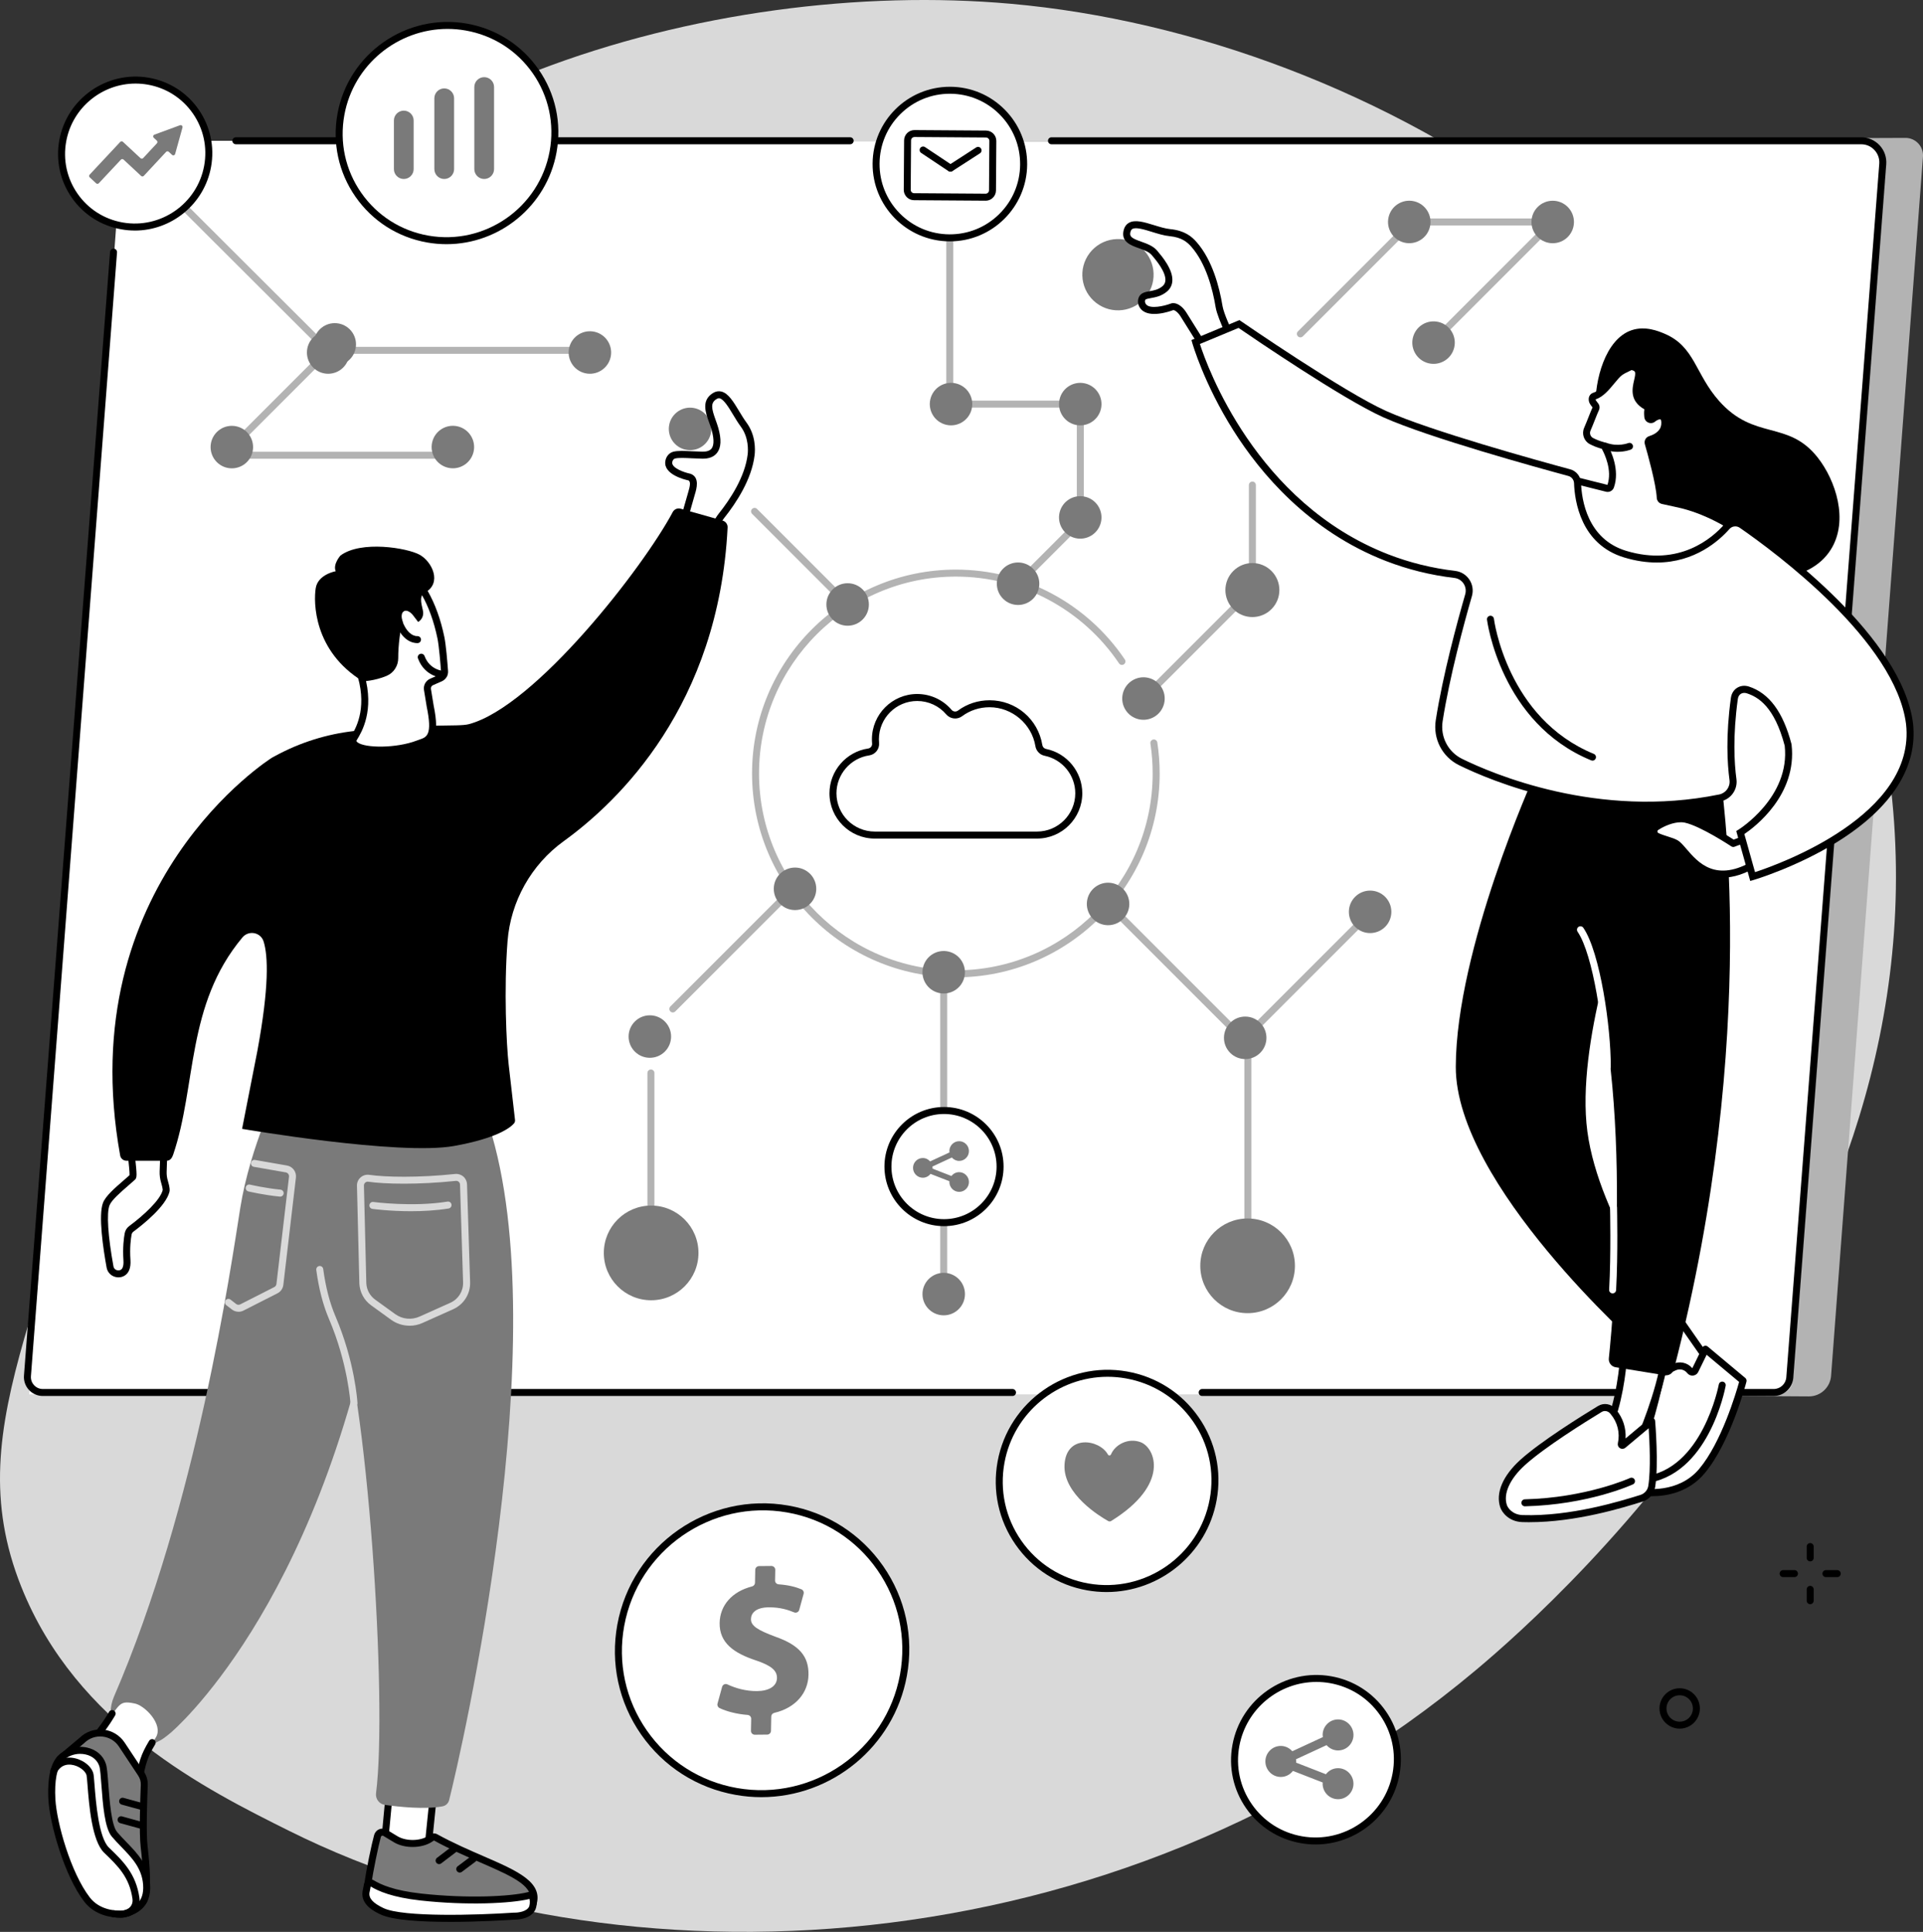 <?xml version="1.0" encoding="UTF-8"?> <svg xmlns="http://www.w3.org/2000/svg" id="Illustration" viewBox="0 0 825.73 829.31"><rect x="0" y="0" width="825.73" height="829.31" fill="#333333" stroke="none"/><defs><style> .cls-1 { fill: #b3b3b3; } .cls-2 { fill: #ffffff; } .cls-3 { fill: #d9d9d9; } .cls-4 { fill: #7a7a7a; } </style></defs><g id="Big_data_architecture"><path class="cls-3" d="M9.16,681.22c23.65,59.23,79.45,87.03,115.12,104.79,140.59,70.02,354.74,60.66,509.51-69.12,36.22-30.37,214.77-189.42,174.44-403.38C772.57,124.37,589.06,15.46,434.14,1.63,305.78-9.82,137.85,38.8,78.01,154.6c-37.63,72.82,7.04,95.66-24.25,260.38-27.08,142.57-73.53,193.8-44.6,266.25Z"></path><g><g><g><path class="cls-1" d="M776.68,599.45l-736.34-4.51L83.19,60.81l285.72.16,449.3-1.77c4.37,0,7.83,3.71,7.5,8.07l-39.45,523.35c-.38,5-4.56,8.86-9.58,8.83Z"></path><path class="cls-2" d="M763.25,598.58H12.55L52.62,60.41l748.13.83c5.27,0,9.42,4.48,9.02,9.74l-39.96,521.53c-.26,3.43-3.12,6.07-6.56,6.07Z"></path></g><g><path d="M434.77,599.27H18.38c-2.25,0-4.42-.95-5.95-2.6-1.53-1.65-2.31-3.89-2.14-6.13L47.26,108.12c.06-.83.79-1.44,1.61-1.38.83.06,1.44.78,1.38,1.61L13.28,590.76c-.11,1.44.37,2.81,1.35,3.87.98,1.06,2.31,1.64,3.75,1.64h416.39c.83,0,1.5.67,1.5,1.5s-.67,1.5-1.5,1.5Z"></path><path d="M761.64,599.27h-245.43c-.83,0-1.5-.67-1.5-1.5s.67-1.5,1.5-1.5h245.43c2.81,0,5.17-2.19,5.39-4.99l39.92-520.97c.17-2.18-.56-4.27-2.05-5.88-1.49-1.61-3.51-2.49-5.7-2.49h-347.7c-.83,0-1.5-.67-1.5-1.5s.67-1.5,1.5-1.5h347.7c2.99,0,5.87,1.26,7.91,3.45s3.07,5.16,2.84,8.15l-39.92,520.97c-.33,4.35-4.01,7.76-8.38,7.76Z"></path><path d="M365.05,61.93H101.27c-.83,0-1.5-.67-1.5-1.5s.67-1.5,1.5-1.5h263.78c.83,0,1.5.67,1.5,1.5s-.67,1.5-1.5,1.5Z"></path></g></g><g><g><path class="cls-1" d="M410.44,419.54c-48.25,0-87.51-39.26-87.51-87.51s39.26-87.51,87.51-87.51c29.12,0,56.24,14.42,72.56,38.58.46.69.28,1.62-.4,2.08-.69.46-1.62.28-2.08-.4-15.76-23.33-41.96-37.26-70.08-37.26-46.6,0-84.51,37.91-84.51,84.51s37.91,84.51,84.51,84.51,84.51-37.91,84.51-84.51c0-4.31-.33-8.64-.97-12.87-.12-.82.44-1.58,1.26-1.71.82-.12,1.58.44,1.71,1.26.67,4.38,1.01,8.86,1.01,13.33,0,48.25-39.26,87.51-87.51,87.51Z"></path><path class="cls-1" d="M405.23,550.51c-.83,0-1.5-.67-1.5-1.5v-131.62c0-.83.67-1.5,1.5-1.5s1.5.67,1.5,1.5v131.62c0,.83-.67,1.5-1.5,1.5Z"></path><path class="cls-1" d="M437.16,252.08c-.38,0-.77-.15-1.06-.44-.59-.59-.59-1.54,0-2.12l26.28-26.28v-48.27h-54.54c-.83,0-1.5-.67-1.5-1.5v-70.37c0-.83.67-1.5,1.5-1.5s1.5.67,1.5,1.5v68.87h54.54c.83,0,1.5.67,1.5,1.5v50.39c0,.4-.16.78-.44,1.06l-26.71,26.71c-.29.29-.68.44-1.06.44Z"></path><path class="cls-1" d="M535.82,528.03c-.83,0-1.5-.67-1.5-1.5v-77.84l-59.56-59.56c-.59-.59-.59-1.54,0-2.12.59-.59,1.54-.59,2.12,0l60,60c.28.28.44.66.44,1.06v78.46c0,.83-.67,1.5-1.5,1.5Z"></path><path class="cls-1" d="M279.5,522.49c-.83,0-1.5-.67-1.5-1.5v-60.38c0-.83.67-1.5,1.5-1.5s1.5.67,1.5,1.5v60.38c0,.83-.67,1.5-1.5,1.5Z"></path><path class="cls-1" d="M288.91,434.62c-.38,0-.77-.15-1.06-.44-.59-.59-.59-1.54,0-2.12l50.59-50.59c.59-.59,1.54-.59,2.12,0,.59.59.59,1.54,0,2.12l-50.59,50.59c-.29.29-.68.44-1.06.44Z"></path><path class="cls-1" d="M491.02,301.39c-.38,0-.77-.15-1.06-.44-.59-.59-.59-1.54,0-2.12l40.72-40.72c.59-.59,1.54-.59,2.12,0,.59.59.59,1.54,0,2.12l-40.72,40.72c-.29.29-.68.44-1.06.44Z"></path><path class="cls-1" d="M254.88,151.9h-114.19c-.4,0-.78-.16-1.06-.44l-71.02-70.86c-.59-.59-.59-1.54,0-2.12.59-.59,1.53-.59,2.12,0l70.58,70.42h113.57c.83,0,1.5.67,1.5,1.5s-.67,1.5-1.5,1.5Z"></path><path class="cls-1" d="M363.97,260.99c-.38,0-.77-.15-1.06-.44l-39.96-39.96c-.59-.59-.59-1.54,0-2.12.59-.59,1.54-.59,2.12,0l39.96,39.96c.59.59.59,1.54,0,2.12-.29.29-.68.44-1.06.44Z"></path><path class="cls-1" d="M100.29,192.79c-.38,0-.77-.15-1.06-.44-.59-.59-.59-1.54,0-2.12l39.96-39.96c.59-.59,1.54-.59,2.12,0,.59.59.59,1.54,0,2.12l-39.96,39.96c-.29.29-.68.44-1.06.44Z"></path><path class="cls-1" d="M534.68,447.02c-.38,0-.77-.15-1.06-.44-.59-.59-.59-1.54,0-2.12l48.92-48.92c.59-.59,1.54-.59,2.12,0,.59.59.59,1.54,0,2.12l-48.92,48.92c-.29.29-.68.44-1.06.44Z"></path><path class="cls-1" d="M558.38,144.82c-.38,0-.77-.15-1.06-.44-.59-.59-.59-1.54,0-2.12l43.28-43.28c.59-.59,1.54-.59,2.12,0,.59.59.59,1.54,0,2.12l-43.28,43.28c-.29.29-.68.44-1.06.44Z"></path><path class="cls-1" d="M537.77,254.8c-.83,0-1.5-.67-1.5-1.5v-45.07c0-.83.67-1.5,1.5-1.5s1.5.67,1.5,1.5v45.07c0,.83-.67,1.5-1.5,1.5Z"></path><path class="cls-1" d="M615.58,148.05c-.38,0-.77-.15-1.06-.44-.59-.59-.59-1.54,0-2.12l48.7-48.7h-58.06c-.83,0-1.5-.67-1.5-1.5s.67-1.5,1.5-1.5h61.68c.61,0,1.15.37,1.39.93.23.56.1,1.21-.33,1.63l-51.26,51.26c-.29.29-.68.44-1.06.44Z"></path><path class="cls-1" d="M190.86,196.92h-94.81c-.83,0-1.5-.67-1.5-1.5s.67-1.5,1.5-1.5h94.81c.83,0,1.5.67,1.5,1.5s-.67,1.5-1.5,1.5Z"></path></g><g><circle class="cls-4" cx="405.23" cy="417.39" r="9.12" transform="translate(-94.09 715.88) rotate(-76.72)"></circle><circle class="cls-4" cx="405.23" cy="555.52" r="9.12"></circle><circle class="cls-4" cx="437.16" cy="250.58" r="9.12" transform="translate(-49.15 382.51) rotate(-45)"></circle><circle class="cls-4" cx="463.87" cy="222.13" r="9.12" transform="translate(141.11 622.56) rotate(-76.72)"></circle><circle class="cls-4" cx="463.87" cy="173.48" r="9.12" transform="translate(188.46 585.09) rotate(-76.72)"></circle><circle class="cls-4" cx="408.38" cy="173.48" r="9.12" transform="translate(145.72 531.08) rotate(-76.72)"></circle><circle class="cls-4" cx="475.82" cy="388.07" r="9.12" transform="translate(-11.19 762) rotate(-76.72)"></circle><circle class="cls-4" cx="535.72" cy="543.39" r="20.32"></circle><circle class="cls-4" cx="279.6" cy="537.85" r="20.32"></circle><circle class="cls-4" cx="341.38" cy="381.55" r="9.12"></circle><circle class="cls-4" cx="491.02" cy="299.89" r="9.12" transform="translate(86.34 708.87) rotate(-76.72)"></circle><circle class="cls-4" cx="279.04" cy="444.97" r="9.12" transform="translate(-232.91 327.64) rotate(-45)"></circle><circle class="cls-4" cx="253.3" cy="151.33" r="9.12" transform="translate(47.83 363.09) rotate(-76.72)"></circle><circle class="cls-4" cx="296.31" cy="184.12" r="9.12" transform="translate(-43.41 263.45) rotate(-45)"></circle><circle class="cls-4" cx="143.75" cy="147.83" r="9.12" transform="translate(-62.43 144.95) rotate(-45)"></circle><circle class="cls-4" cx="534.68" cy="445.52" r="9.12" transform="translate(-158.42 508.56) rotate(-45)"></circle><circle class="cls-4" cx="588.33" cy="391.43" r="9.12" transform="translate(-104.47 530.66) rotate(-45)"></circle><circle class="cls-4" cx="537.77" cy="253.3" r="11.59" transform="translate(-21.6 454.45) rotate(-45)"></circle><circle class="cls-4" cx="605.16" cy="95.29" r="9.12" transform="translate(373.38 662.37) rotate(-76.72)"></circle><circle class="cls-4" cx="666.73" cy="95.29" r="9.12" transform="translate(127.9 499.36) rotate(-45)"></circle><circle class="cls-4" cx="615.58" cy="147.09" r="9.12" transform="translate(331 712.41) rotate(-76.72)"></circle><circle class="cls-4" cx="99.55" cy="191.92" r="9.12" transform="translate(-106.55 126.61) rotate(-45)"></circle><circle class="cls-4" cx="194.47" cy="191.92" r="9.12" transform="translate(-37 337.09) rotate(-76.72)"></circle><circle class="cls-4" cx="480.07" cy="117.95" r="15.3" transform="translate(94.12 426.85) rotate(-52.48)"></circle><circle class="cls-4" cx="363.97" cy="259.49" r="9.12"></circle><circle class="cls-4" cx="140.91" cy="151.33" r="9.12" transform="translate(-65.73 143.96) rotate(-45)"></circle></g></g><path d="M445.29,359.98h-69.69c-10.71,0-19.43-8.72-19.43-19.43,0-9.58,7.14-17.84,16.61-19.23,1.05-.15,1.8-1.11,1.7-2.17-.06-.59-.08-1.2-.08-1.8,0-10.71,8.72-19.43,19.43-19.43,5.72,0,11.11,2.49,14.79,6.82.68.8,1.87.94,2.72.31,3.93-2.91,8.63-4.44,13.59-4.44,11.31,0,20.84,8.09,22.65,19.25.13.82.77,1.48,1.58,1.64,9.02,1.83,15.57,9.84,15.57,19.05,0,10.71-8.72,19.43-19.43,19.43ZM393.83,300.92c-9.06,0-16.43,7.37-16.43,16.43,0,.51.02,1.02.07,1.52.25,2.65-1.62,5.03-4.26,5.41-8,1.17-14.04,8.16-14.04,16.26,0,9.06,7.37,16.43,16.43,16.43h69.69c9.06,0,16.43-7.37,16.43-16.43,0-7.79-5.54-14.56-13.17-16.11-2.03-.41-3.61-2.06-3.95-4.1-1.55-9.54-10.02-16.73-19.69-16.73-4.31,0-8.39,1.33-11.8,3.86-2.11,1.56-5.09,1.21-6.79-.78-3.11-3.66-7.67-5.76-12.51-5.76Z"></path></g><g><g><circle class="cls-2" cx="405.36" cy="500.78" r="24.07" transform="translate(-175.16 780.24) rotate(-76.72)"></circle><path d="M405.36,526.36c-14.1,0-25.58-11.47-25.58-25.57s11.47-25.58,25.58-25.58,25.57,11.47,25.57,25.58-11.47,25.57-25.57,25.57ZM405.36,478.21c-12.45,0-22.58,10.13-22.58,22.58s10.13,22.57,22.58,22.57,22.57-10.13,22.57-22.57-10.13-22.58-22.57-22.58Z"></path></g><path class="cls-4" d="M411.86,503.18c-1.35,0-2.54.65-3.31,1.65l-8.13-3.16c0-.11.03-.21.03-.32,0-.2-.03-.4-.06-.59l8.33-3.86c.77.88,1.88,1.45,3.14,1.45,2.32,0,4.2-1.89,4.2-4.22,0-2.33-1.89-4.24-4.2-4.24s-4.2,1.89-4.2,4.22c0,.2.03.4.06.59l-8.33,3.86c-.77-.88-1.88-1.45-3.14-1.45-2.32,0-4.2,1.89-4.2,4.22,0,2.33,1.89,4.24,4.2,4.24,1.35,0,2.54-.65,3.31-1.65l8.13,3.16c0,.11-.03.21-.03.32,0,2.33,1.89,4.24,4.2,4.24s4.2-1.89,4.2-4.22c0-2.33-1.89-4.24-4.2-4.24Z"></path></g><g><g><path class="cls-2" d="M266.55,697.71c6.1-33.48,38.22-55.83,71.74-49.92,33.52,5.91,55.74,37.85,49.64,71.33-6.1,33.48-38.22,55.83-71.74,49.92-33.52-5.91-55.74-37.85-49.64-71.33Z"></path><path d="M326.94,771.48c-3.64,0-7.32-.31-11.01-.97-16.61-2.93-31.04-12.15-40.65-25.95-9.6-13.8-13.23-30.54-10.2-47.13,6.24-34.24,39.2-57.17,73.48-51.12,16.61,2.93,31.04,12.15,40.65,25.95,9.6,13.8,13.23,30.54,10.2,47.13-5.57,30.54-32.41,52.09-62.46,52.09ZM266.55,697.71l1.48.27c-2.88,15.8.57,31.73,9.71,44.87,9.15,13.14,22.89,21.92,38.71,24.71,32.65,5.76,64.06-16.09,70.01-48.71,2.88-15.8-.57-31.73-9.71-44.87-9.15-13.14-22.89-21.92-38.71-24.71-32.65-5.76-64.06,16.09-70.01,48.71l-1.48-.27Z"></path></g><path class="cls-4" d="M322.46,743l.1-5.15c.02-.88-.67-1.6-1.55-1.67-4.62-.35-8.98-1.49-12.01-2.93-.73-.35-1.11-1.15-.9-1.93l1.97-7.19c.27-.98,1.34-1.49,2.26-1.06,3.46,1.62,7.91,2.93,12.76,2.88,5-.05,8.46-2.03,8.54-5.58.07-3.37-2.7-5.47-9.15-7.63-9.33-3.1-15.64-7.48-15.47-16.08.15-7.46,5.24-13.42,13.91-15.64.72-.19,1.25-.81,1.27-1.55l.11-5.57c.02-.89.74-1.6,1.63-1.61l5.31-.05c.93,0,1.68.75,1.66,1.68l-.09,4.53c-.02.89.67,1.61,1.56,1.67,4.2.3,7.32,1.12,9.75,2.13.77.32,1.17,1.15.95,1.95l-1.88,6.87c-.26.95-1.29,1.46-2.21,1.08-2.38-.99-5.91-2.21-10.87-2.16-5.7.05-7.6,2.56-7.65,5.04-.06,2.93,2.97,4.76,10.38,7.53,10.37,3.63,14.48,8.46,14.32,16.45-.15,7.56-5.35,14.11-14.68,16.29-.74.17-1.29.8-1.3,1.56l-.12,6.16c-.02.89-.74,1.6-1.63,1.61l-5.31.05c-.93,0-1.68-.75-1.66-1.68Z"></path></g><g><g><path class="cls-2" d="M530.67,749.34c3.46-18.97,21.66-31.64,40.65-28.29s31.59,21.45,28.13,40.42c-3.46,18.97-21.66,31.64-40.65,28.29-18.99-3.35-31.59-21.45-28.13-40.42Z"></path><path d="M564.9,791.79c-2.1,0-4.22-.18-6.35-.56-9.58-1.69-17.91-7.01-23.46-14.97-5.54-7.96-7.63-17.62-5.89-27.19,3.6-19.75,22.62-32.98,42.39-29.49,9.58,1.69,17.91,7.01,23.46,14.97,5.54,7.96,7.63,17.62,5.89,27.19-3.21,17.62-18.7,30.05-36.04,30.05ZM565.24,722.02c-15.92,0-30.14,11.41-33.09,27.59-1.6,8.78.32,17.64,5.4,24.94,5.08,7.31,12.72,12.18,21.51,13.73,18.15,3.2,35.61-8.94,38.92-27.08,1.6-8.78-.32-17.64-5.4-24.94-5.08-7.31-12.72-12.18-21.51-13.73-1.96-.35-3.91-.51-5.83-.51Z"></path></g><path class="cls-4" d="M574.55,759.04c-2.13,0-4,1.02-5.21,2.6l-12.8-4.98c.01-.17.05-.33.05-.5,0-.32-.05-.63-.09-.94l13.12-6.07c1.21,1.38,2.97,2.28,4.94,2.28,3.65,0,6.62-2.98,6.62-6.65s-2.97-6.67-6.62-6.67c-3.65,0-6.62,2.98-6.62,6.65,0,.32.05.63.09.94l-13.12,6.07c-1.21-1.38-2.97-2.28-4.94-2.28-3.65,0-6.62,2.98-6.62,6.65s2.97,6.67,6.62,6.67c2.13,0,4-1.02,5.21-2.6l12.8,4.98c-.01.17-.05.33-.05.5,0,3.67,2.97,6.67,6.62,6.67,3.65,0,6.62-2.98,6.62-6.65,0-3.67-2.97-6.67-6.62-6.67Z"></path></g><g><g><path class="cls-2" d="M146.4,49.08c4.58-25.13,28.69-41.9,53.84-37.46,25.16,4.44,41.83,28.4,37.25,53.53-4.58,25.13-28.69,41.9-53.84,37.46-25.16-4.44-41.83-28.4-37.25-53.53Z"></path><path d="M191.72,104.82c-2.75,0-5.53-.24-8.33-.73-12.56-2.22-23.48-9.19-30.75-19.63-7.26-10.44-10.01-23.1-7.72-35.65,4.72-25.89,29.65-43.24,55.58-38.67,12.56,2.22,23.48,9.19,30.75,19.63,7.26,10.44,10.01,23.1,7.72,35.65-4.21,23.1-24.51,39.4-47.25,39.4ZM192.17,12.41c-21.32,0-40.35,15.28-44.3,36.94-2.14,11.76.42,23.62,7.23,33.4,6.81,9.78,17.04,16.31,28.81,18.39,24.3,4.29,47.68-11.98,52.11-36.25,2.14-11.76-.42-23.62-7.23-33.4-6.81-9.78-17.04-16.31-28.81-18.39-2.62-.46-5.23-.69-7.81-.69Z"></path></g><g><path class="cls-4" d="M173.38,76.83h0c-2.34,0-4.24-1.9-4.24-4.24v-20.85c0-2.34,1.9-4.24,4.24-4.24h0c2.34,0,4.24,1.9,4.24,4.24v20.85c0,2.34-1.9,4.24-4.24,4.24Z"></path><path class="cls-4" d="M190.75,76.83h0c-2.34,0-4.24-1.9-4.24-4.24v-30.4c0-2.34,1.9-4.24,4.24-4.24h0c2.34,0,4.24,1.9,4.24,4.24v30.4c0,2.34-1.9,4.24-4.24,4.24Z"></path><path class="cls-4" d="M207.91,76.83h0c-2.34,0-4.24-1.9-4.24-4.24v-35.23c0-2.34,1.9-4.24,4.24-4.24h0c2.34,0,4.24,1.9,4.24,4.24v35.23c0,2.34-1.9,4.24-4.24,4.24Z"></path></g></g><g><g><path class="cls-2" d="M26.95,60.43c3.13-17.15,19.59-28.61,36.76-25.58,17.17,3.03,28.56,19.39,25.43,36.55-3.13,17.15-19.59,28.61-36.76,25.58-17.17-3.03-28.56-19.39-25.43-36.55Z"></path><path d="M57.89,98.96c-1.9,0-3.83-.16-5.77-.51-8.7-1.54-16.27-6.36-21.3-13.6-5.03-7.23-6.93-16-5.35-24.69,3.27-17.94,20.54-29.95,38.5-26.78,8.7,1.54,16.27,6.36,21.3,13.6,5.03,7.23,6.93,16,5.35,24.7-2.92,16-16.98,27.29-32.73,27.29ZM58.2,35.87c-14.33,0-27.12,10.27-29.77,24.83-1.44,7.9.29,15.87,4.86,22.44,4.57,6.57,11.45,10.96,19.36,12.36,16.34,2.88,32.05-8.05,35.02-24.37,1.44-7.9-.29-15.87-4.86-22.44-4.57-6.57-11.45-10.96-19.36-12.36-1.76-.31-3.52-.46-5.25-.46Z"></path></g><path class="cls-4" d="M77.29,53.76l-10.98,4.04c-.57.21-.72.94-.27,1.36l1.3,1.21c.33.31.35.82.04,1.15l-5.9,6.34c-.31.33-.82.35-1.15.04l-7.55-7.02c-.33-.31-.84-.29-1.15.04l-13.15,14.06c-.31.33-.29.84.04,1.15l2.76,2.57c.33.31.84.29,1.15-.04l9.48-10.11c.31-.33.82-.35,1.15-.04l7.54,7.02c.33.31.84.29,1.15-.04l9.57-10.28c.31-.33.82-.35,1.15-.04l1.4,1.3c.45.42,1.17.21,1.34-.38l3.15-11.34c.18-.64-.44-1.21-1.06-.98Z"></path></g><g><g><circle class="cls-2" cx="407.86" cy="70.42" r="31.68" transform="translate(160.52 402.28) rotate(-63.1)"></circle><path d="M407.87,103.61c-.08,0-.16,0-.23,0-18.3-.13-33.08-15.12-32.95-33.41.13-18.22,14.99-32.95,33.18-32.95.08,0,.16,0,.23,0,8.86.06,17.17,3.57,23.4,9.88,6.22,6.31,9.62,14.67,9.56,23.53-.13,18.22-14.99,32.95-33.18,32.95ZM407.86,40.24c-7.98,0-15.5,3.08-21.19,8.69-5.74,5.66-8.93,13.22-8.99,21.28-.06,8.06,3.03,15.66,8.69,21.4,5.66,5.74,13.22,8.93,21.28,8.99,8.04.05,15.66-3.03,21.4-8.69,5.74-5.66,8.93-13.22,8.99-21.28.06-8.06-3.03-15.66-8.69-21.4-5.66-5.74-13.22-8.93-21.28-8.99-.07,0-.14,0-.22,0Z"></path></g><g><path d="M423.23,86.15h-.03l-30.72-.21c-1.19,0-2.3-.48-3.13-1.32-.83-.85-1.29-1.96-1.28-3.15l.15-21.22c0-1.19.48-2.3,1.32-3.13.84-.83,1.95-1.28,3.15-1.28l30.72.21c2.45.02,4.43,2.03,4.41,4.48l-.15,21.22c0,1.19-.48,2.3-1.32,3.13-.84.83-1.95,1.28-3.12,1.28ZM423.22,83.15c.4,0,.75-.15,1.03-.42.27-.27.43-.63.43-1.02l.15-21.22c0-.8-.64-1.45-1.44-1.46l-30.72-.21c-.38.02-.75.14-1.03.42-.27.27-.43.63-.43,1.02l-.15,21.22c0,.39.14.75.42,1.03.27.27.63.43,1.02.43l30.72.21Z"></path><path d="M408.08,73.69c-.29,0-.57-.08-.83-.25l-11.7-7.79c-.69-.46-.88-1.39-.42-2.08.46-.69,1.39-.88,2.08-.42l11.7,7.79c.69.46.88,1.39.42,2.08-.29.43-.76.67-1.25.67Z"></path><path d="M408.16,73.69c-.49,0-.97-.24-1.26-.69-.45-.7-.25-1.62.45-2.07l11.81-7.63c.69-.45,1.62-.25,2.07.45.45.7.25,1.62-.45,2.07l-11.81,7.63c-.25.16-.53.24-.81.24Z"></path></g></g><g><g><path class="cls-2" d="M429.84,627.69c4.58-25.13,28.69-41.9,53.84-37.46,25.16,4.44,41.83,28.4,37.25,53.53s-28.69,41.9-53.84,37.46c-25.16-4.44-41.83-28.4-37.25-53.53Z"></path><path d="M475.16,683.43c-2.75,0-5.53-.24-8.33-.73-12.56-2.22-23.48-9.19-30.75-19.63-7.27-10.44-10.01-23.1-7.72-35.65h0c4.72-25.9,29.65-43.24,55.58-38.67,12.56,2.22,23.48,9.19,30.75,19.63,7.26,10.44,10.01,23.1,7.72,35.65-4.21,23.1-24.51,39.4-47.25,39.4ZM475.61,591.02c-21.32,0-40.35,15.28-44.3,36.94h0c-2.14,11.76.42,23.62,7.23,33.4,6.81,9.78,17.04,16.31,28.81,18.39,24.3,4.29,47.68-11.98,52.11-36.25,2.14-11.76-.42-23.62-7.23-33.4-6.81-9.78-17.04-16.31-28.81-18.39-2.62-.46-5.23-.69-7.81-.69Z"></path></g><path class="cls-4" d="M477.14,652.93c-.39.24-.87.25-1.27.03-3.44-1.92-19.4-11.54-18.77-24.11.66-13.29,15.08-10.99,18.64-4.44.14.25.4.4.68.38.28-.01.53-.19.64-.45,1.75-4.2,7.39-7.24,12.7-5.25,6.34,2.38,12.78,18.1-12.63,33.84Z"></path></g><g><g><g><g><path class="cls-2" d="M167.66,764.25l-3.03,32.2c-.1.91.51,1.74,1.31,1.79l15.99.99c.69.04,1.28-.51,1.38-1.29l2.97-29.27-18.62-4.42Z"></path><path d="M182.01,800.73c-.06,0-.11,0-.17,0l-15.99-.99c-.77-.05-1.47-.41-1.98-1.02-.56-.66-.82-1.55-.72-2.43l3.03-32.18c.04-.43.27-.83.62-1.08.35-.25.8-.34,1.22-.24l18.62,4.42c.73.17,1.22.86,1.15,1.61l-2.97,29.27c-.19,1.55-1.38,2.64-2.79,2.64ZM166.14,796.75l15.68.97,2.84-27.89-15.66-3.72-2.87,30.49c0,.07,0,.12.01.16ZM166.16,796.79h.01-.01Z"></path></g><g><path class="cls-4" d="M162.11,788.11c-1.06,3.8-3.3,14.52-4.24,20.97-.59,4.05,1.97,7.88,5.88,8.93,11.06,2.99,37.51,2.86,59.53,3.84,1.51.07,4.29-.67,5.52-4.32,4.19-12.39-18.95-16.23-41.83-28.83-.45-.25-1-.22-1.41.07-.26.19-.6.42-.99.67-3.98,2.53-10.59,2.54-14.64.11l-4.56-2.74c-1.25-.75-2.87-.11-3.26,1.31Z"></path><path d="M223.48,823.36c-.09,0-.17,0-.26,0-5.63-.25-11.63-.43-17.44-.6-17.49-.52-34.02-1.01-42.42-3.29-4.67-1.26-7.67-5.82-6.98-10.6.94-6.44,3.17-17.2,4.28-21.16h0c.32-1.13,1.12-2.03,2.21-2.46,1.08-.43,2.28-.33,3.28.27l4.56,2.75c3.6,2.16,9.58,2.13,13.06-.09.37-.23.68-.45.92-.62.89-.64,2.05-.7,3.01-.17,6.88,3.79,13.84,6.8,19.99,9.47,14.47,6.27,25.9,11.22,22.54,21.16-1.34,3.96-4.42,5.35-6.75,5.35ZM163.55,788.52c-1.07,3.85-3.3,14.62-4.2,20.79-.48,3.28,1.58,6.4,4.79,7.27,8.06,2.18,25.17,2.69,41.72,3.18,5.82.17,11.83.35,17.48.6.48.02,2.93-.04,4.04-3.31,2.36-6.99-5.97-10.98-20.89-17.44-6.18-2.68-13.19-5.71-20.16-9.54-.26.19-.59.41-.96.65-4.4,2.8-11.67,2.86-16.21.13l-4.56-2.75c-.26-.16-.5-.1-.62-.05-.12.05-.34.18-.42.48h0Z"></path></g><g><path class="cls-2" d="M157.2,812.01c-.02.11-.04.19-.04.23-.59,4.05,3.25,6.53,6.93,8.26,10.9,5.12,54.92,2.18,56.62,2.07.03,0,.06,0,.09,0,.55,0,6.14,0,7.75-3.47.2-.43.32-1.04.4-1.61.12-.93.06-1.87-.15-2.79h0c-.17-.75-.9-1.21-1.64-1.02-8.17,2.09-27.25,2.78-46.32.68-12.67-1.4-18.18-4.16-21.12-5.92-.8-.48-1.83-.01-2.01.91-.15.77-.34,1.71-.52,2.66Z"></path><path d="M193.06,825.02c-11.94,0-24.3-.68-29.61-3.17-2.36-1.11-8.62-4.04-7.78-9.83,0-.06.03-.15.05-.29,0,0,0,0,0,0l.52-2.66c.18-.91.79-1.69,1.64-2.06.84-.37,1.82-.31,2.61.16,3.04,1.82,8.47,4.39,20.51,5.71,19.64,2.16,38.24,1.28,45.78-.65.75-.19,1.52-.07,2.17.33.66.4,1.13,1.07,1.3,1.82.25,1.13.31,2.25.17,3.31-.11.86-.29,1.52-.52,2.04-1.96,4.23-7.94,4.35-9.13,4.34-2.43.16-14.83.96-27.73.96ZM158.68,812.29l-.03.17c-.36,2.46,1.52,4.52,6.08,6.67,8.42,3.95,40.24,2.99,55.89,1.93.04,0,.18-.01.22,0,1.76.04,5.38-.48,6.36-2.6.05-.11.17-.43.27-1.17.09-.67.06-1.38-.09-2.12-7.9,1.96-26.84,2.86-46.68.68-12.38-1.36-18.22-4.05-21.53-6.01l-.48,2.45Z"></path></g><path d="M188.55,800.22c-.45,0-.9-.2-1.19-.59-.5-.66-.37-1.6.28-2.1l6.68-5.09c.66-.5,1.6-.37,2.1.28.5.66.37,1.6-.28,2.1l-6.68,5.09c-.27.21-.59.31-.91.31Z"></path><path d="M197.42,803.85c-.46,0-.91-.21-1.2-.6-.5-.66-.36-1.6.3-2.1l5.84-4.38c.66-.5,1.6-.36,2.1.3.5.66.36,1.6-.3,2.1l-5.84,4.38c-.27.2-.59.3-.9.3Z"></path></g><g><path class="cls-4" d="M120.13,466.4s-12.69,25.39-16.96,52.15c-3.97,24.91-18.59,127.46-54.2,209.71-4.04,9.33.62,19.03,10.55,21.19,3.97.86,5.64-.55,9.08-2.22,1.77-.86,4.71-3.41,4.71-3.41,0,0,63.04-52.69,88.75-190.93,16.53-88.92,13.78-81.86,13.78-81.86l-55.71-4.63Z"></path><path class="cls-4" d="M137.83,478.02s-7.4,48.26,6.6,83.96c13.46,34.33,22.05,168.91,17.04,207.79-.32,2.45,1.38,4.68,3.82,5.03,6.12.86,17.16,2.03,24.71.62,1.39-.26,2.5-1.28,2.85-2.65,4.99-19.73,46.33-198.05,17.18-289.43l-72.2-5.31Z"></path><path class="cls-3" d="M151.98,603.78c-.79,0-1.45-.61-1.5-1.41,0-.17-1.11-17.21-9.22-36.18-2.54-5.95-4.38-13.03-5.45-21.03-.11-.82.47-1.58,1.29-1.69.82-.11,1.58.47,1.69,1.29,1.04,7.74,2.8,14.55,5.24,20.25,8.33,19.47,9.42,36.46,9.46,37.18.05.83-.58,1.54-1.41,1.59-.03,0-.06,0-.09,0Z"></path><path class="cls-3" d="M175.85,569.1c-2.8,0-5.58-.87-7.91-2.55l-8.57-6.2c-3.02-2.18-4.86-5.57-5.06-9.29l-1.03-41.95c-.07-1.35.47-2.68,1.5-3.62,1.03-.94,2.41-1.36,3.79-1.16h0c7.01,1.02,21.12,1.29,36.85-.37,1.28-.14,2.57.27,3.54,1.11.97.84,1.54,2.06,1.58,3.34l1.32,42c.16,5-2.69,9.55-7.25,11.6l-13.24,5.93c-1.75.79-3.63,1.17-5.5,1.17ZM157.9,507.27c-.41,0-.8.15-1.1.43-.36.33-.55.8-.53,1.29l1.03,41.95c.15,2.77,1.54,5.33,3.83,6.98l8.57,6.2c3.02,2.19,7.02,2.6,10.43,1.07l13.24-5.93c3.45-1.55,5.6-4.99,5.48-8.77l-1.32-42c-.01-.45-.21-.87-.56-1.17-.35-.3-.79-.44-1.25-.39-15.99,1.69-30.4,1.4-37.59.36h0c-.08-.01-.16-.02-.24-.02Z"></path><path class="cls-3" d="M102.42,563.1c-.96,0-1.91-.29-2.72-.87l-2.54-1.96c-.66-.51-.78-1.45-.27-2.1.51-.66,1.45-.78,2.1-.27l2.49,1.93c.47.33,1.15.38,1.71.09l14.58-7.41c.52-.26.86-.76.93-1.34l5.4-46.04c.1-.9-.53-1.72-1.44-1.86l-13.67-2.38c-.82-.14-1.36-.92-1.22-1.73.14-.82.92-1.37,1.73-1.22l13.64,2.38c2.47.38,4.21,2.65,3.93,5.16l-5.4,46.04c-.17,1.58-1.12,2.96-2.55,3.68l-14.58,7.41c-.68.34-1.41.51-2.14.51Z"></path><path class="cls-3" d="M176.48,519.95c-9.07,0-16.12-.94-16.57-1-.82-.11-1.4-.87-1.28-1.69.11-.82.87-1.39,1.69-1.28.17.02,16.9,2.25,31.83-.16.81-.13,1.59.42,1.72,1.24.13.82-.42,1.59-1.24,1.72-5.48.88-11.12,1.17-16.14,1.17Z"></path><path class="cls-3" d="M120.31,513.68s-.1,0-.15,0c-6.84-.66-13.24-2.17-13.51-2.23-.81-.19-1.3-1-1.11-1.81.19-.81,1-1.31,1.81-1.11.06.02,6.47,1.52,13.1,2.16.82.08,1.43.81,1.35,1.64-.08.78-.73,1.36-1.49,1.36Z"></path></g><g><path class="cls-2" d="M59.46,765.06c1.94-9.72,2.79-11.72,7.45-19.21,3.47-5.57-4.96-13.97-9.25-14.61-7.16-1.47-6.01.79-14.2,11.28l-6.41,7.88s20.7,23.15,22.4,14.65Z"></path><path d="M57.56,768.42c-5.93,0-17.93-12.88-21.62-17.01-.49-.55-.51-1.38-.04-1.95l6.09-7.42c2.22-2.84,3.62-5.11,4.87-7.2.43-.71,1.35-.94,2.06-.52.71.43.94,1.35.52,2.06-1.3,2.16-2.76,4.53-5.1,7.53l-5.29,6.45c7.27,7.95,16.23,15.7,18.62,15.05.17-.05.28-.38.33-.64,1.76-8.79,2.37-11.34,6.04-17.48.43-.71,1.35-.94,2.06-.52.71.43.94,1.35.52,2.06-3.43,5.72-3.96,7.96-5.67,16.52-.42,2.09-1.73,2.75-2.48,2.95-.28.08-.58.11-.89.11Z"></path><g><path class="cls-4" d="M60.59,761.42l-8.29-12.5c-3.87-5.83-12.09-6.7-17.09-1.81l-9.49,7.96s-1.81,5.47-1.24,9c.75,4.6,2.23,11.15,5.09,17.65,4.4,9.99,16.59,30.07,20.93,37.13.91,1.48,3.18,2.94,4.77,2.23,1.88-.84,3.83-2.36,5.71-4.12,2.91-2.73,1.94-15.51.89-24.4-.67-5.7-.17-20.26.07-26.26.07-1.73-.41-3.43-1.36-4.88Z"></path><path d="M54.35,822.77c-2.09,0-4.18-1.61-5.12-3.14-4.86-7.91-16.64-27.37-21.02-37.31-2.96-6.72-4.46-13.5-5.2-18.01-.63-3.85,1.21-9.48,1.29-9.72l.13-.4,9.77-8.2c2.7-2.62,6.39-3.9,10.13-3.5,3.76.4,7.12,2.44,9.21,5.59l8.29,12.5c1.14,1.72,1.7,3.71,1.61,5.77-.24,5.96-.74,20.43-.08,26.02,2.31,19.7.33,24.09-1.36,25.67-2.27,2.13-4.28,3.57-6.12,4.4-.5.22-1.02.32-1.54.32ZM27.03,755.94c-.52,1.71-1.44,5.51-1.06,7.89.71,4.33,2.15,10.85,4.98,17.28,4.43,10.04,17.06,30.82,20.83,36.95.65,1.05,2.21,1.95,2.88,1.65,1.52-.68,3.3-1.97,5.3-3.85.66-.62,2.66-4.13.43-23.14-.68-5.8-.18-20.46.07-26.49.06-1.42-.33-2.8-1.12-3.99l-8.29-12.5c-1.59-2.41-4.16-3.96-7.03-4.26-2.87-.3-5.7.68-7.76,2.7l-.08.08-9.15,7.68Z"></path></g><path d="M61.58,777.17c-.13,0-.27-.02-.4-.05l-8.92-2.45c-.8-.22-1.27-1.04-1.05-1.84.22-.8,1.05-1.27,1.84-1.05l8.92,2.45c.8.22,1.27,1.04,1.05,1.84-.18.67-.79,1.1-1.45,1.1Z"></path><path d="M60.92,785.13c-.13,0-.27-.02-.4-.05l-8.92-2.45c-.8-.22-1.27-1.04-1.05-1.84.22-.8,1.05-1.27,1.84-1.05l8.92,2.45c.8.22,1.27,1.04,1.05,1.84-.18.67-.79,1.1-1.45,1.1Z"></path><g><path class="cls-2" d="M51.82,821.73c.91,0,1.77-.15,2.56-.42,2.66-.92,9.32-2.9,8.58-12.45-.77-9.9-8.3-14.94-13.8-21.44-4.19-4.96-3.77-25.69-5.09-29.75-2.36-7.28-12.99-8.37-18.34-2.61-3.38,3.64-3.77,11.55-3.45,17.36.62,10.89,7.02,32.56,15.11,43.02,3.95,5.1,10.03,6.28,14.43,6.28Z"></path><path d="M51.82,823.23c-3.85,0-11-.89-15.62-6.86-8.52-11.02-14.82-33.34-15.42-43.86-.29-5.04-.16-14.14,3.84-18.47,3.12-3.36,8.12-4.87,12.75-3.85,3.99.88,6.95,3.44,8.11,7.02.5,1.55.75,4.84,1.06,9.01.52,6.9,1.3,17.34,3.75,20.24,1.24,1.46,2.62,2.89,3.96,4.27,4.7,4.85,9.56,9.87,10.19,18.02.81,10.44-6.57,12.96-9.35,13.91l-.23.08c-.96.33-1.98.5-3.05.5ZM34.45,752.88c-2.89,0-5.72,1.16-7.62,3.21-2.38,2.56-3.49,8.49-3.05,16.26.57,10.14,6.62,31.62,14.79,42.19,3.83,4.96,9.94,5.7,13.24,5.7.73,0,1.43-.11,2.07-.33l.24-.08c2.78-.95,7.96-2.72,7.33-10.84-.55-7.08-4.83-11.49-9.35-16.17-1.37-1.42-2.79-2.88-4.09-4.42-3.08-3.64-3.84-13.79-4.45-21.95-.27-3.65-.53-7.09-.92-8.3-.83-2.54-2.98-4.37-5.91-5.01-.76-.17-1.52-.25-2.29-.25Z"></path></g><path d="M51.82,823.23c-1.1,0-2.2-.07-3.26-.21-.82-.11-1.4-.86-1.3-1.68.11-.82.86-1.4,1.68-1.3.94.12,1.9.18,2.87.18,1.7,0,3.22-.62,4.16-1.7.78-.9,1.1-2.05.93-3.33-1.3-9.42-6.35-14.26-12.19-19.86-5.26-5.05-6.48-20.62-7.13-28.99-.15-1.9-.3-3.87-.42-4.31-.5-1.83-3.34-4.12-6.6-4.48-1.89-.21-4.48.19-6.12,3.28-.39.73-1.29,1.01-2.03.62-.73-.39-1.01-1.29-.62-2.03,1.86-3.52,5.17-5.29,9.1-4.86,4.25.47,8.27,3.4,9.17,6.67.19.68.3,2.06.52,4.86.58,7.4,1.78,22.8,6.21,27.06,5.99,5.74,11.64,11.17,13.09,21.62.3,2.13-.29,4.16-1.64,5.72-1.51,1.73-3.85,2.73-6.42,2.73Z"></path></g></g><g><g><path class="cls-2" d="M304.34,231.82s3.14-7.51,5.37-10.29c5.56-6.95,11.66-16.6,12.82-26.27.41-3.45-.02-8.68-3.23-13.02-4.37-5.91-7.65-15.14-12.38-12.23-5.09,3.13-1.45,8.73.07,14.08,1.27,4.47,2.27,11.45-5.41,11.3-5.08-.1-9.6-.63-12.01-.05-1.35.33-2.22,1.53-2.4,2.91-.61,4.63,8.9,6.54,8.9,6.54,2.94,1.1,1.3,5.48.74,7.43l-3.92,13.72,11.46,5.88Z"></path><path d="M305.1,233.9l-14-7.18,4.44-15.5c.69-2.28,1.17-4.46.08-4.98-1.63-.35-10.69-2.53-9.94-8.18.28-2.08,1.66-3.72,3.54-4.17,1.88-.45,4.56-.33,7.95-.17,1.4.07,2.9.14,4.45.17,1.89.03,3.21-.42,3.92-1.34.77-.99,1.39-3.19.01-8.05-.3-1.05-.69-2.15-1.08-3.21-1.52-4.2-3.41-9.43,1.67-12.56,1.18-.73,2.4-.95,3.62-.65,2.99.73,5.22,4.44,7.59,8.37,1.01,1.68,2.06,3.42,3.16,4.9,4.04,5.47,3.8,11.68,3.51,14.09-1.24,10.3-7.83,20.39-13.14,27.03-2.06,2.58-5.12,9.86-5.15,9.93l-.63,1.5ZM294.66,225.17l8.94,4.59c1.06-2.39,3.21-7.01,4.94-9.16,5.07-6.34,11.35-15.91,12.5-25.51.19-1.61.55-7.22-2.94-11.95-1.18-1.6-2.27-3.4-3.32-5.14-1.86-3.08-3.96-6.57-5.73-7-.29-.07-.71-.1-1.34.29-2.72,1.67-2.21,4.02-.42,8.99.4,1.11.82,2.26,1.14,3.41,1.4,4.93,1.23,8.43-.52,10.7-1.33,1.72-3.47,2.57-6.36,2.51-1.58-.03-3.11-.1-4.53-.17-3.03-.15-5.64-.27-7.1.09-.8.19-1.18.98-1.27,1.65-.32,2.43,5.16,4.37,7.71,4.88l.23.07c3.99,1.5,2.47,6.54,1.82,8.69l-.16.55-3.58,12.54Z"></path></g><g><path class="cls-2" d="M70.52,489.32s-11.49-2.99-14.46-.42c-.77.67,1.72,15.63.9,16.39-3.91,3.59-10.03,8.22-11.33,11.58-2.01,5.2.39,20.26,1.62,27.01.64,3.48,5.48,4.07,6.82.79.37-.9.55-2.09.45-3.64-.37-5.46.15-9.4.52-11.36.16-.86.64-1.63,1.34-2.15,3.3-2.45,13.45-10.37,14.94-16.28.19-.76-.27-2.57-.7-4-.42-1.39-.61-2.84-.56-4.3l.46-13.63Z"></path><path d="M50.87,548.34c-.19,0-.37,0-.56-.03-2.3-.24-4.12-1.91-4.53-4.16-1.47-8.07-3.63-22.42-1.55-27.82,1.13-2.93,5.03-6.3,8.79-9.56.91-.79,1.8-1.56,2.61-2.29.07-1.2-.34-4.93-.61-7.47-.82-7.61-.82-8.48.06-9.24,3.39-2.94,13.77-.43,15.82.1.68.18,1.15.8,1.12,1.5l-.46,13.63c-.04,1.29.12,2.57.5,3.82.93,3.08.87,4.18.71,4.8-1.58,6.23-11.36,14.04-15.5,17.11-.4.3-.67.73-.76,1.22-.34,1.8-.86,5.63-.49,10.98.11,1.68-.07,3.13-.55,4.31-.78,1.93-2.55,3.1-4.6,3.1ZM57.41,489.81c-.02,1.23.33,4.45.59,6.88.85,7.82.84,8.91-.03,9.71-.91.83-1.93,1.72-2.99,2.64-3.16,2.74-7.09,6.14-7.96,8.38-1.31,3.39-.68,13.18,1.7,26.2.21,1.14,1.11,1.64,1.88,1.72.36.04,1.55.06,2.07-1.22.31-.76.42-1.76.34-2.98-.38-5.68.17-9.79.54-11.73.23-1.24.92-2.33,1.93-3.08,6.23-4.63,13.28-11.11,14.38-15.44,0,0,.08-.67-.68-3.2-.47-1.56-.68-3.17-.63-4.78l.42-12.41c-4.57-1.06-9.76-1.55-11.57-.68Z"></path></g><path d="M310.3,223.47l-18.04-5.1c-1.32-.37-2.73.22-3.38,1.43-12.61,23.73-59.03,83.46-87.53,91.06-4.75,1.27-18.72-.48-49.21,2.94-11.85,1.33-23.34,4.94-33.82,10.63l-1.57.85s-86.23,53.99-65.15,170.75c.23,1.3,1.38,2.24,2.69,2.24h17.32c1.44,0,2.26-1.19,2.73-2.55,10.14-29.71,5.49-64.32,29.76-93.3,2.68-3.2,7.84-2.24,9.09,1.74,1.93,6.17,2.43,19.31-2.67,46.96-.15.84-6.57,33.47-6.57,33.47,0,0,67.5,11.58,91.02,7.35,18.6-3.34,24.21-7.92,25.74-9.69.35-.4.5-.94.44-1.47l-2.73-23.78c-.97-8.62-2.09-32.22-.49-52.88,1.33-17.18,10.17-32.94,24.13-43.03,23.57-17.03,66.56-58.3,70.37-134.66.07-1.36-.82-2.59-2.14-2.96Z"></path></g><g><g><path class="cls-2" d="M151.54,317.69c.12-1,8.53-10.27,3.5-27.68,0,0-15.4-15.69-12.58-23.98s.86-19.68,14.02-21.65c13.16-1.97,21.75,2.83,25.88,10.08,4.13,7.25,6.03,14.84,6.95,19.27.68,3.28,1.29,10.74,1.56,14.4.09,1.26-.62,2.44-1.77,2.94l-3.82,1.68c-1.24.55-1.96,1.87-1.74,3.21l1.16,7.09c3.06,14.86-1.19,14.71-5.19,16.24-10.2,3.9-28.63,3.68-27.97-1.61Z"></path><path d="M163.2,323.46c-4.97,0-9.4-.75-11.55-2.44-1.19-.93-1.76-2.18-1.59-3.51h0c.06-.47.29-.85.75-1.6,1.69-2.77,6.8-11.16,2.9-25.11-2.53-2.63-15.56-16.7-12.66-25.24.64-1.89,1.02-3.96,1.43-6.15,1.28-6.96,2.74-14.85,13.79-16.5,12.43-1.86,22.42,2.08,27.41,10.82,3.16,5.55,5.56,12.18,7.12,19.71.69,3.31,1.29,10.56,1.59,14.59.14,1.89-.93,3.66-2.66,4.43l-3.82,1.68c-.62.27-.98.93-.87,1.6l1.16,7.09c2.82,13.67-.33,15.89-5.08,17.51-.35.12-.7.24-1.05.37-4.54,1.74-11.07,2.75-16.85,2.75ZM153.03,318.02c.02.14.11.36.47.64,3.23,2.53,16.67,2.62,25.48-.76.38-.15.77-.28,1.15-.41,3.14-1.07,5.62-1.92,3.1-14.13l-1.17-7.15c-.33-2.02.75-4,2.62-4.83l3.82-1.68c.57-.25.93-.84.88-1.46-.24-3.19-.86-10.95-1.54-14.21-1.5-7.22-3.78-13.56-6.79-18.83-4.4-7.72-13.05-11.04-24.36-9.34-8.93,1.34-10.02,7.24-11.28,14.08-.41,2.2-.82,4.47-1.54,6.57-2.07,6.09,8.13,18.27,12.23,22.45l.27.27.1.36c4.46,15.43-1.24,24.79-3.12,27.87-.14.23-.26.42-.34.56ZM151.54,317.69l1.49.18-1.49-.18Z"></path></g><path d="M179.58,266.98c1.5-.9,2.32-2.59,2.11-4.33-.25-2.08-2.2-6.66.67-8.19,7.7-4.11,3.15-13.42-2.2-16.34-5.35-2.92-25.13-6.22-33.97.36,0,0-3.34,3.72-2.04,6.74,0,0-7.59,1.31-8.57,7.21s-1.02,27.06,20.22,40.04c0,0,4.99-.12,10.24-2.34,3.05-1.29,4.99-4.35,4.96-7.66-.04-5.08.9-13.01,1.96-15.47,0,0-1.38-3.41.47-4.6,1.2-.77,2.98.49,3.85,1.63l2.28,2.97h0Z"></path><path d="M190.54,291.04s-.02,0-.04,0c-.33,0-8.03-.28-11.02-8.39-.29-.78.11-1.64.89-1.93.78-.28,1.64.11,1.93.89,2.29,6.21,8.22,6.42,8.27,6.43.83.02,1.48.71,1.46,1.54-.02.82-.69,1.46-1.5,1.46Z"></path><path d="M179.07,276.07c-1.5,0-6.88-.68-9.68-10.05-.24-.79.21-1.63,1.01-1.87.8-.24,1.63.21,1.87,1.01,2.44,8.16,6.69,7.93,6.87,7.91.81-.06,1.55.53,1.63,1.35.08.81-.49,1.54-1.3,1.64-.04,0-.17.02-.39.02Z"></path></g></g><g><g><g><g><path class="cls-2" d="M710.82,551.67c.58.91,22.75,32.61,22.75,32.61,0,0-3.1,11-8.85,12.57l-26.36-28.53,12.46-16.65Z"></path><path d="M724.73,598.35c-.41,0-.81-.17-1.1-.48l-26.36-28.53c-.49-.53-.53-1.34-.1-1.92l12.46-16.65c.29-.39.75-.61,1.25-.6.49.02.94.28,1.21.69.52.8,16.57,23.77,22.72,32.56.26.37.34.83.21,1.27-.34,1.21-3.52,11.87-9.89,13.61-.13.04-.26.05-.4.05ZM700.31,568.22l24.83,26.87c3.35-1.67,5.84-7.58,6.79-10.55-3.11-4.45-16.94-24.22-21.16-30.3l-10.46,13.98Z"></path></g><g><path class="cls-2" d="M748.47,592.71s-6.61,25.62-17.67,38.79c-11.05,13.17-29.42,8.43-29.42,8.43,0,0-1.34-11.14.96-14.04,2.3-2.9,8.38-22.15,10.99-36.38l5.62-2.63c2.35-1.1,5.16-.42,6.75,1.64h0c.59.76,1.76.64,2.18-.22l4.44-9.1,16.15,13.51Z"></path><path d="M709.23,642.29c-4.59,0-7.91-.82-8.23-.91-.6-.15-1.04-.66-1.11-1.27-.24-1.96-1.29-11.93,1.27-15.15,1.98-2.49,8.01-21.08,10.69-35.72.09-.48.4-.88.84-1.09l5.62-2.63c2.91-1.36,6.3-.61,8.36,1.82l4.3-8.81c.2-.41.58-.71,1.04-.81.45-.1.92.02,1.28.32l16.15,13.51c.44.37.63.96.49,1.53-.27,1.06-6.83,26.1-17.97,39.38-6.81,8.11-16.09,9.83-22.72,9.83ZM702.75,638.69c3.86.71,18.03,2.42,26.9-8.15,9.55-11.38,15.82-32.65,17.12-37.3l-13.95-11.66-3.6,7.38c-.43.87-1.26,1.45-2.23,1.55-.96.1-1.9-.3-2.49-1.07-1.17-1.51-3.19-2.01-4.92-1.2l-4.92,2.3c-2.57,13.57-8.52,32.97-11.15,36.28-1.21,1.53-1.18,7.51-.76,11.86Z"></path></g><g><path class="cls-2" d="M739.52,594.6s-6.96,37.87-33.73,40.69l33.73-40.69Z"></path><path d="M705.79,636.79c-.76,0-1.41-.57-1.49-1.34-.09-.82.51-1.56,1.34-1.65,25.36-2.67,32.34-39.1,32.41-39.47.15-.82.93-1.36,1.75-1.2.81.15,1.35.93,1.2,1.75-.29,1.59-7.48,39.01-35.05,41.91-.05,0-.11,0-.16,0Z"></path></g></g><g><g><path class="cls-2" d="M697.1,581.8c.13,1.36-1.27,20.35-7.17,32.29,0,0,4.45,8.81,12.78,7.24,0,0,10.34-22.71,12.37-39.99l-17.98.47Z"></path><path d="M700.79,623.01c-6.29,0-10.66-5.2-12.19-8.25-.21-.42-.21-.92,0-1.34,5.54-11.22,7.14-29.64,7.02-31.49-.03-.41.11-.82.39-1.13.27-.3.66-.49,1.07-.5l17.98-.47c.45-.02.85.17,1.15.49.29.32.43.75.38,1.19-2.04,17.32-12.07,39.5-12.5,40.44-.2.44-.61.76-1.09.85-.76.14-1.49.21-2.2.21ZM691.63,614.03c1.07,1.75,4.52,6.52,10.05,5.94,1.71-3.88,9.52-22.23,11.69-37.09l-14.8.38c-.29,5.1-2.04,20.33-6.94,30.77Z"></path></g><g><path class="cls-2" d="M709.21,610.08s1.56,18.31.03,27.99c-.38,2.43-2.13,4.4-4.48,5.13-7.47,2.32-29.81,9.38-51.04,8.7-4.87-.16-7.45-3.43-8.09-5.28-1.75-5.1.67-12.03,8.2-18.84,8.57-7.75,25.95-18.59,33.11-22.93,1.83-1.11,4.19-.71,5.56.93l.29.34c3.18,3.82,4.42,8.9,3.36,13.75h0c-.1.45.43.77.78.47l12.27-10.27Z"></path><path d="M656.69,653.45c-1.01,0-2.01-.02-3.01-.05-5.84-.19-8.74-4.2-9.46-6.29-2.1-6.13,1.04-13.58,8.62-20.44,8.67-7.85,26.2-18.77,33.34-23.1,2.48-1.51,5.63-.98,7.49,1.25l.29.34c2.92,3.5,4.33,7.89,4.05,12.34l10.24-8.58c.43-.36,1.02-.45,1.54-.23.52.21.87.7.92,1.26.06.76,1.56,18.61.02,28.35-.47,3-2.59,5.42-5.51,6.33l-.37.11c-7.82,2.43-27.98,8.7-48.15,8.7ZM689.2,605.72c-.5,0-1.01.13-1.46.41-7.06,4.29-24.4,15.09-32.88,22.76-6.55,5.93-9.46,12.37-7.79,17.24.39,1.14,2.36,4.12,6.72,4.26,20.63.66,42.1-6.01,50.18-8.52l.37-.11c1.83-.57,3.15-2.08,3.44-3.93,1.12-7.11.53-19.2.16-24.72l-10.02,8.39c-.65.54-1.58.61-2.3.18-.73-.44-1.09-1.29-.91-2.12.97-4.44-.14-8.98-3.05-12.47l-.29-.34c-.56-.67-1.35-1.02-2.16-1.02Z"></path></g><g><path class="cls-2" d="M700.56,635.83s-18.85,8.63-45.77,9.29l45.77-9.29Z"></path><path d="M654.79,646.62c-.81,0-1.48-.65-1.5-1.46-.02-.83.63-1.52,1.46-1.54,26.27-.64,45-9.06,45.19-9.15.75-.34,1.64-.01,1.99.74.34.75.01,1.64-.74,1.99-.78.36-19.44,8.77-46.36,9.42-.01,0-.02,0-.04,0Z"></path></g></g><g><path d="M658.65,333.31s-33.41,74.05-33.54,124.6c-.13,50.55,78.7,120.3,78.7,120.3l14.77-12.81s-31.93-41.93-36.97-79.67c-5.03-37.74,15.88-94.96,15.88-94.96l5.71-50.33-44.56-7.14Z"></path><path d="M738.7,333.31s17.77,109.53-19.91,254.46c-.46,1.75-2.18,2.88-3.97,2.59l-21.06-3.42c-1.84-.3-3.13-1.97-2.93-3.83,2.13-20.37,12.01-130.38-15.32-191.62l-6.73-61.18,69.92,3Z"></path></g><path class="cls-2" d="M690.16,459.5h0c-.83,0-1.5-.68-1.49-1.51.1-16.59-4.59-48.27-11.26-58.02-.47-.68-.29-1.62.39-2.08.68-.47,1.62-.29,2.08.39,7.23,10.57,11.88,42.95,11.78,59.73,0,.83-.68,1.49-1.5,1.49Z"></path><path class="cls-2" d="M692.45,555.22s-.06,0-.08,0c-.83-.05-1.46-.75-1.41-1.58.86-15.48.4-35.03.39-35.23-.02-.83.63-1.52,1.46-1.54.82-.04,1.52.63,1.54,1.46,0,.2.47,19.86-.4,35.47-.04.8-.71,1.42-1.5,1.42Z"></path></g><g><path d="M685.09,175.7c-.48-12.54,4.28-30.21,15.59-33.97,5.85-1.94,11.56.46,14.02,1.5,13.1,5.52,13.13,17.25,23.48,28.9,15.2,17.12,29.55,8.05,42.32,24.26,7.73,9.81,13.44,27.04,5.68,39.48-9.67,15.51-33.56,12.78-34.58,12.65-12.97-1.67-20.79-9.23-35.1-23.48-18.02-17.95-30.7-30.58-31.42-49.34Z"></path><g><path class="cls-2" d="M653.44,200.47l36.6,9.16c.67.15,1.34-.23,1.56-.87,2.49-7.01-1.39-14.86-2.51-16.89-.18-.32-.48-.55-.83-.64-1.81-.49-3.45-1.13-4.92-1.91-1.81-.96-2.56-3.19-1.73-5.07,1.33-3.03,2.79-7.11,3.62-8.79.2-.41.19-.9-.06-1.27-.62-.92-1.59-1.63-1.48-3.02.04-.53.41-.99.91-1.14,4.59-1.36,8.15-8.26,11.22-10.36,1.46-1,2.45-1.27,4.1-2.16.28-.15.6-.22.91-.15,7.81,1.69-4.16,11.39,6.07,17.08.51.28.82.86.7,1.43-.18.85-.14,1.98-.03,3.03,0,.01,0,.02,0,.03.11,1.05,1.35,1.57,2.17.9,1.55-1.26,3.13-1.62,4.07-1.08,1.32.77,1.24,3.33.77,4.87-.93,3.06-4.12,4.47-5.94,5.03-.7.22-1.09.94-.88,1.64,1.21,4.2,4.87,17.34,5.15,23.31.03.61.45,1.13,1.05,1.26l6.98,1.53c10.51,2.3,23,8.66,31.04,15.82,0,0,14.83,11.58,14.07,12.35-21.75,22.11-64.45,8.28-80.26,1.27-15.33-6.8-33.39-45.59-32.36-45.37Z"></path><path d="M732.59,258.08c-21.93,0-43.77-9.26-47.4-10.87-8.28-3.67-16.89-15.82-22.66-25.36-3.16-5.23-11.2-19.87-10.55-21.82.24-.73,1.03-1.19,1.78-1.02.01,0,.03,0,.04.01l36.43,9.12c2.15-6.27-1.25-13.34-2.42-15.48-1.85-.5-3.6-1.18-5.18-2.02-2.49-1.32-3.55-4.39-2.4-7,.63-1.43,1.3-3.14,1.9-4.65.67-1.69,1.25-3.16,1.7-4.1-.1-.14-.21-.28-.32-.41-.61-.75-1.45-1.79-1.31-3.44.1-1.14.89-2.13,1.98-2.45,2.4-.71,4.7-3.49,6.72-5.94,1.4-1.7,2.73-3.3,4.08-4.22.99-.68,1.79-1.05,2.62-1.44.48-.23.99-.47,1.6-.8.61-.33,1.3-.44,1.95-.3,1.6.35,2.7,1.02,3.36,2.06,1.08,1.7.6,3.76.1,5.94-.79,3.44-1.55,6.69,3.02,9.23,1.09.61,1.68,1.86,1.44,3.05-.08.37-.14,1.07-.04,2.31,1.96-1.49,4.05-1.89,5.53-1.02,2.16,1.26,2.05,4.64,1.45,6.6-1.11,3.62-4.65,5.29-6.77,5.98,1.49,5.18,4.85,17.42,5.16,23.4l6.87,1.5c10.75,2.36,23.49,8.85,31.71,16.16,14.47,11.29,14.55,12.54,14.6,13.28.03.43-.16.93-.46,1.24-9.23,9.38-21.9,12.46-34.53,12.46ZM655.74,202.59c3.66,8.38,18.2,36.35,30.66,41.88,5.47,2.43,53.61,22.79,77.73-.12-1.88-1.94-7.72-6.76-13.08-10.95-7.94-7.06-20.15-13.28-30.44-15.53l-6.98-1.53c-1.25-.27-2.17-1.37-2.23-2.66-.27-5.84-3.97-19.06-5.1-22.97-.43-1.49.39-3.03,1.88-3.49,1.53-.48,4.22-1.65,4.95-4.04.45-1.48.2-2.96-.09-3.14-.18-.1-1.11-.07-2.36.95-.81.66-1.91.82-2.88.42-.97-.4-1.63-1.29-1.73-2.33-.14-1.39-.13-2.51.03-3.37-6.46-3.64-5.23-8.96-4.42-12.49.34-1.48.7-3.01.29-3.66-.24-.38-.86-.59-1.38-.71-.65.35-1.21.61-1.73.86-.79.37-1.41.66-2.21,1.21-1,.68-2.19,2.13-3.46,3.66-2.26,2.74-4.83,5.83-8.03,6.85,0,.34.2.61.65,1.17.2.25.4.49.58.76.54.81.61,1.87.16,2.77-.4.82-1.01,2.35-1.65,3.97-.61,1.54-1.29,3.28-1.94,4.76-.52,1.17-.05,2.55,1.06,3.14,1.4.74,2.95,1.34,4.61,1.79.75.2,1.39.7,1.76,1.37,1.29,2.34,5.28,10.57,2.61,18.12-.48,1.35-1.9,2.14-3.3,1.83l-33.97-8.51ZM690.4,208.18h.01-.01Z"></path></g><path d="M694.62,193.96c-1.75,0-3.79-.26-5.93-1.07-.78-.29-1.17-1.16-.88-1.93.29-.78,1.16-1.17,1.93-.88,4.95,1.86,9.36.16,9.4.14.77-.31,1.64.07,1.95.83.31.77-.06,1.64-.83,1.95-.14.06-2.41.95-5.64.95Z"></path></g><g><g><path class="cls-2" d="M527.46,142.38s-3.42-7.25-3.99-10.71c-1.42-8.65-4.45-19.47-10.76-26.7-2.25-2.58-5.05-4.57-10.34-5.09-7.21-.7-17.11-7.06-18.49-.39-1.19,5.76,8.29,4.88,11.8,9.04,1.83,2.17,9.76,11.05,4.39,15.52-3.84,3.2-8.44,1.81-9.6,3.95-.65,1.2-.34,2.64.55,3.68,2.98,3.5,12.04.1,12.04.1,1.84-.77,4.04,1.49,5.09,3.18l7.45,11.91,11.86-4.5Z"></path><path d="M514.99,148.72l-8.1-12.96c-1.01-1.61-2.58-2.87-3.24-2.59-1.08.41-10.2,3.68-13.76-.51-1.35-1.58-1.63-3.69-.72-5.37.89-1.64,2.73-1.97,4.51-2.29,1.74-.31,3.71-.66,5.45-2.11.78-.65,1.2-1.44,1.28-2.41.32-3.73-4.14-8.97-5.61-10.7l-.25-.3c-1.17-1.38-3.36-2.16-5.49-2.92-3.39-1.2-7.61-2.7-6.64-7.4.33-1.61,1.1-2.78,2.29-3.48,2.64-1.56,6.6-.33,10.8.96,2.4.74,4.88,1.51,7.01,1.72,6.2.61,9.21,3.17,11.32,5.59,6.73,7.7,9.75,19.18,11.11,27.44.53,3.21,3.83,10.24,3.86,10.31l.69,1.47-14.52,5.52ZM503.84,130.13c2.09,0,4.23,1.87,5.59,4.05l6.8,10.87,9.21-3.5c-1.05-2.36-3-6.96-3.44-9.63-1.29-7.88-4.15-18.79-10.41-25.96-1.82-2.08-4.21-4.08-9.35-4.58-2.44-.24-5.06-1.05-7.61-1.84-3.23-1-6.89-2.13-8.39-1.25-.28.16-.67.5-.88,1.5-.38,1.85.72,2.55,4.7,3.96,2.38.85,5.09,1.81,6.78,3.81l.24.29c1.84,2.17,6.74,7.92,6.31,12.9-.15,1.78-.94,3.28-2.35,4.45-2.35,1.96-4.95,2.42-6.84,2.76-1.08.19-2.2.39-2.4.76-.38.7-.06,1.49.37,1.99,1.74,2.04,7.74.66,10.37-.33.43-.18.86-.26,1.3-.26Z"></path></g><g><path class="cls-2" d="M744.26,362.1s-13.31-8.84-20.47-10.41c-4.36-.95-9.8,1.5-12.59,3.37-1.45.97-1.31,3.14.25,3.91,2.56,1.26,6.38,1.99,8.26,3.12,4.54,2.73,12.55,22.31,35.27,7.88l-2.97-10.83-7.75,2.96Z"></path><path d="M739.82,376.74c-9.09,0-14.56-6.38-18.02-10.42-1.11-1.3-2.17-2.53-2.87-2.95-.83-.5-2.25-.95-3.75-1.43-1.51-.48-3.07-.98-4.4-1.63-1.22-.6-2-1.77-2.09-3.12-.09-1.36.53-2.62,1.67-3.37,3.43-2.29,9.08-4.6,13.75-3.59,6.51,1.42,17.52,8.38,20.33,10.2l7.03-2.69c.4-.15.84-.13,1.21.06.38.19.66.53.77.94l2.97,10.83c.17.64-.09,1.31-.64,1.66-6.29,4-11.55,5.5-15.96,5.5ZM721.74,352.98c-3.24,0-7.12,1.59-9.71,3.32-.33.22-.35.55-.34.68,0,.13.07.45.42.63,1.12.55,2.58,1.02,3.98,1.46,1.68.53,3.26,1.04,4.39,1.72,1.12.67,2.21,1.95,3.6,3.56,5.09,5.94,12.73,14.85,29.16,4.92l-2.24-8.15-6.2,2.37c-.45.17-.96.12-1.37-.15-.13-.09-13.16-8.7-19.96-10.19-.55-.12-1.13-.17-1.73-.17Z"></path></g><g><path class="cls-2" d="M513.41,146.83l18.61-7.74s44.05,30.38,62.54,38.67c19.42,8.71,65.95,21.53,79.26,25.13,2.06.56,3.5,2.39,3.58,4.52.27,7.6,2.85,25.16,20.46,30.48,23.53,7.1,38.07-5.43,43.64-11.78,1.63-1.85,4.38-2.18,6.41-.78,14.72,10.19,67.34,48.92,72.04,85.31,5.01,44.38-67.36,65.65-67.36,65.65l-5.28-18.87s23.23-14.19,20.53-37.61c-4.55-17.31-11.95-21.87-17.25-23.62-2.83-.93-5.42.68-5.83,3.62-2.26,16.35-1.51,28.19-.6,34.86.5,3.68-1.97,7.11-5.61,7.86-48.44,9.91-92.78-6.26-111.36-15.41-6.62-3.26-10.31-10.45-9.18-17.74,3-19.22,9.17-41.97,12.61-53.88,1.2-4.16-1.6-8.41-5.9-8.92-9.36-1.11-19.17-3.34-29.09-7.19-63.08-24.5-82.2-92.57-82.2-92.57Z"></path><path d="M751.54,378.16l-6-21.42.97-.59c.22-.14,22.31-13.94,19.83-36.05-4.44-16.81-11.39-20.88-16.24-22.47-.94-.31-1.85-.23-2.57.21-.71.44-1.17,1.22-1.31,2.19-2.2,15.93-1.54,27.53-.6,34.45.6,4.44-2.38,8.63-6.79,9.53-52.95,10.84-99.36-9.15-112.32-15.53-7.23-3.56-11.24-11.32-10-19.31,3.01-19.31,9.22-42.16,12.65-54.06.45-1.57.19-3.24-.71-4.6-.89-1.35-2.32-2.23-3.92-2.41-10.2-1.2-20.11-3.66-29.46-7.29-32.97-12.8-53.81-37.56-65.48-56.07-12.64-20.03-17.57-37.32-17.62-37.49l-.36-1.28,20.59-8.56.67.46c.44.3,44.14,30.39,62.3,38.54,19.25,8.63,65.36,21.35,79.04,25.05,2.7.73,4.59,3.11,4.69,5.92.25,7.06,2.64,24.04,19.4,29.09,22.92,6.92,37.06-5.62,42.08-11.33,2.12-2.42,5.73-2.86,8.39-1.02,15.85,10.96,67.93,49.59,72.67,86.35,2.12,18.78-9.12,36.39-32.5,50.93-17.44,10.85-35.75,16.3-35.93,16.35l-1.46.43ZM749.03,358.08l4.57,16.31c10.1-3.3,69.27-24.4,64.85-63.59-4.58-35.5-55.81-73.46-71.4-84.24-1.4-.97-3.31-.74-4.43.53-4.29,4.88-14.76,14.39-31.2,14.39-4.27,0-8.94-.64-14-2.17-18.61-5.61-21.26-24.15-21.53-31.86-.05-1.49-1.05-2.74-2.47-3.13-13.73-3.71-60.04-16.49-79.48-25.21-17.38-7.79-56.29-34.35-62.11-38.34l-16.6,6.9c3.02,9.39,23.99,68.2,80.91,90.31,9.11,3.54,18.78,5.93,28.73,7.1,2.48.29,4.69,1.65,6.07,3.73,1.39,2.09,1.79,4.67,1.09,7.09-3.41,11.84-9.58,34.55-12.57,53.7-1.04,6.69,2.31,13.18,8.36,16.16,12.75,6.28,58.39,25.93,110.4,15.29,2.87-.59,4.81-3.3,4.42-6.19-.96-7.11-1.64-19,.6-35.27.26-1.87,1.21-3.41,2.69-4.33,1.48-.92,3.29-1.11,5.09-.52,8.66,2.85,14.62,10.91,18.23,24.66l.04.21c2.49,21.6-15.77,35.39-20.28,38.44Z"></path></g><path d="M683.81,326.51c-.19,0-.38-.04-.57-.11-38.97-15.98-44.67-59.96-44.73-60.4-.1-.82.49-1.57,1.31-1.67.82-.1,1.57.49,1.67,1.31.05.43,5.58,42.69,42.89,57.99.77.31,1.13,1.19.82,1.96-.24.58-.8.93-1.39.93Z"></path></g></g><g><g><path d="M777.29,670.27c-.83,0-1.5-.67-1.5-1.5v-4.86c0-.83.67-1.5,1.5-1.5s1.5.67,1.5,1.5v4.86c0,.83-.67,1.5-1.5,1.5Z"></path><path d="M777.29,688.64c-.83,0-1.5-.67-1.5-1.5v-4.86c0-.83.67-1.5,1.5-1.5s1.5.67,1.5,1.5v4.86c0,.83-.67,1.5-1.5,1.5Z"></path><path d="M770.53,677.02h-4.86c-.83,0-1.5-.67-1.5-1.5s.67-1.5,1.5-1.5h4.86c.83,0,1.5.67,1.5,1.5s-.67,1.5-1.5,1.5Z"></path><path d="M788.91,677.02h-4.86c-.83,0-1.5-.67-1.5-1.5s.67-1.5,1.5-1.5h4.86c.83,0,1.5.67,1.5,1.5s-.67,1.5-1.5,1.5Z"></path></g><path d="M721.25,742.07c-4.78,0-8.67-3.89-8.67-8.67s3.89-8.67,8.67-8.67,8.67,3.89,8.67,8.67-3.89,8.67-8.67,8.67ZM721.25,727.74c-3.12,0-5.67,2.54-5.67,5.67s2.54,5.67,5.67,5.67,5.67-2.54,5.67-5.67-2.54-5.67-5.67-5.67Z"></path></g></g></svg> 